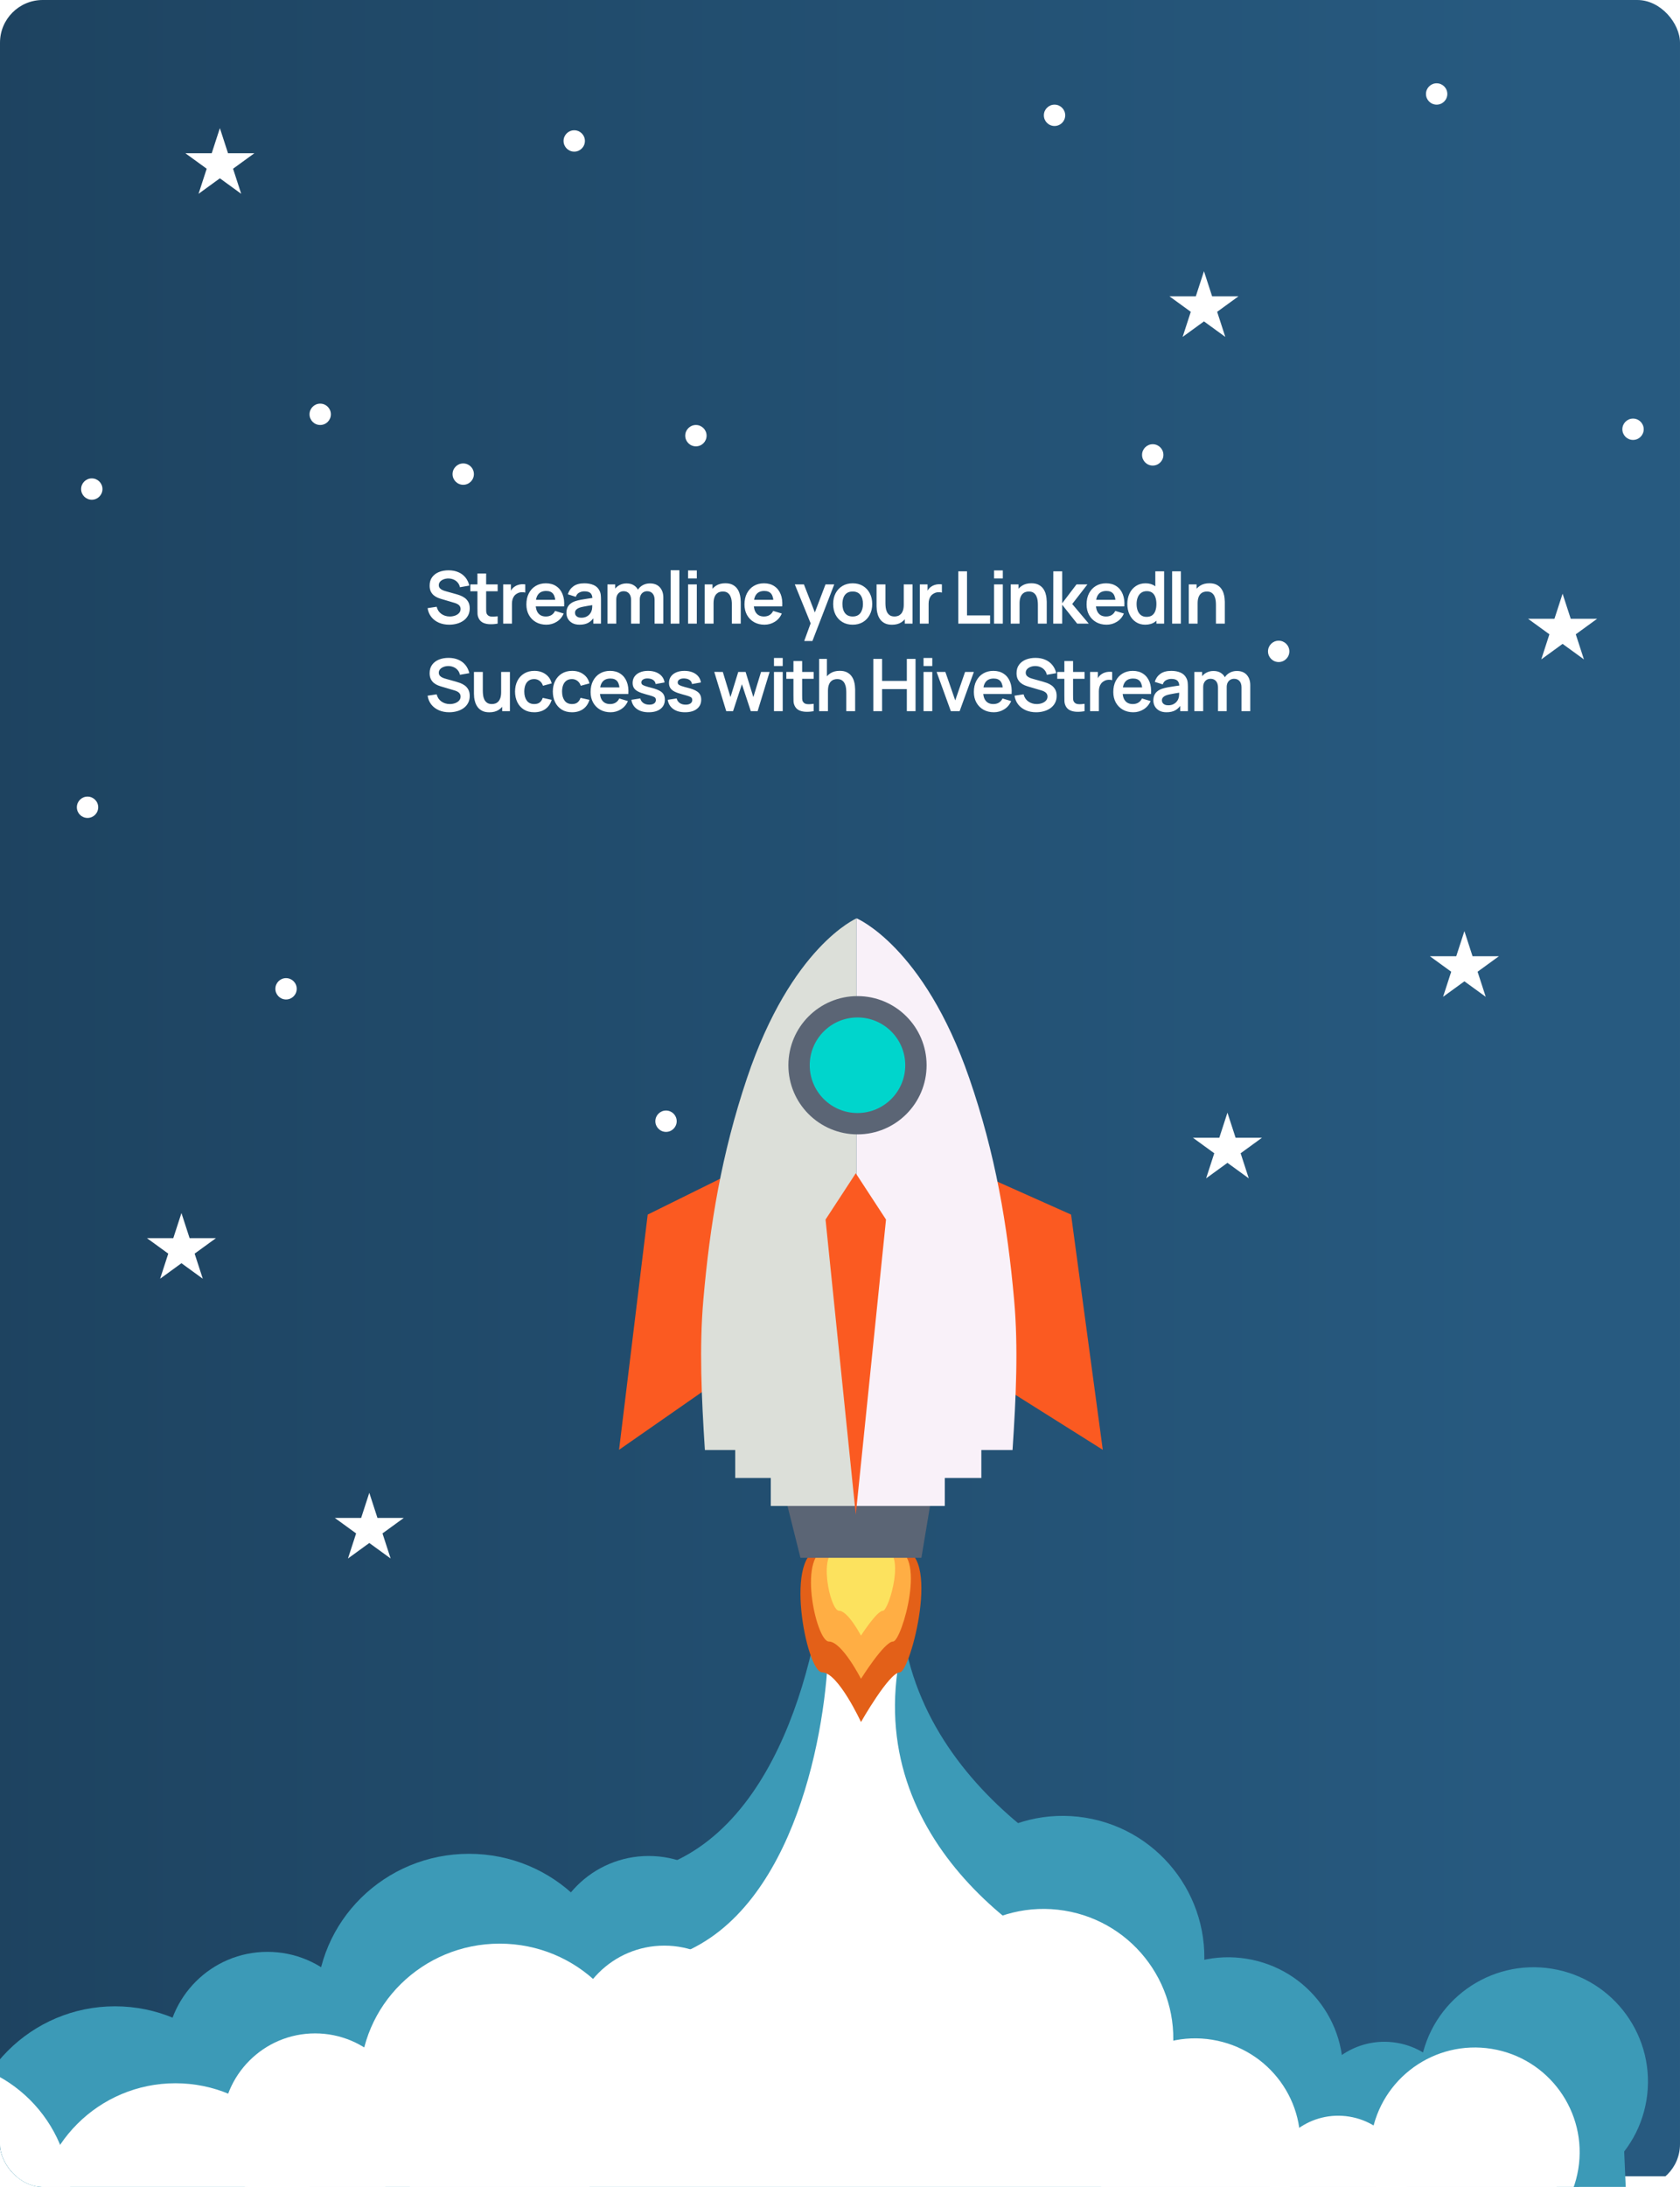 <svg width="787" height="1024" viewBox="0 0 787 1024" fill="none" xmlns="http://www.w3.org/2000/svg">
<g clip-path="url(#clip0_193_583)">
<rect width="787" height="1024" rx="20" fill="white"/>
<g filter="url(#filter0_d_193_583)">
<path d="M74 442L77.817 453.747L90.168 453.747L80.176 461.007L83.992 472.753L74 465.493L64.008 472.753L67.824 461.007L57.832 453.747L70.183 453.747L74 442Z" fill="white"/>
</g>
<g filter="url(#filter1_d_193_583)">
<path d="M763 642L766.817 653.747L779.168 653.747L769.176 661.007L772.992 672.753L763 665.493L753.008 672.753L756.824 661.007L746.832 653.747L759.183 653.747L763 642Z" fill="white"/>
</g>
<g filter="url(#filter2_d_193_583)">
<path d="M621 415L624.817 426.747L637.168 426.747L627.176 434.007L630.992 445.753L621 438.493L611.008 445.753L614.824 434.007L604.832 426.747L617.183 426.747L621 415Z" fill="white"/>
</g>
<g filter="url(#filter3_d_193_583)">
<path d="M714 239L717.817 250.747L730.168 250.747L720.176 258.007L723.992 269.753L714 262.493L704.008 269.753L707.824 258.007L697.832 250.747L710.183 250.747L714 239Z" fill="white"/>
</g>
<g filter="url(#filter4_d_193_583)">
<circle cx="-5" cy="384" r="5" fill="white"/>
</g>
<g filter="url(#filter5_d_193_583)">
<circle cx="171" cy="394" r="5" fill="white"/>
</g>
<g filter="url(#filter6_d_193_583)">
<circle cx="518" cy="234" r="5" fill="white"/>
</g>
<g filter="url(#filter7_d_193_583)">
<circle cx="114" cy="256" r="5" fill="white"/>
</g>
<g filter="url(#filter8_d_193_583)">
<circle cx="684" cy="584" r="5" fill="white"/>
</g>
<g filter="url(#filter9_d_193_583)">
<circle cx="339" cy="244" r="5" fill="white"/>
</g>
<g clip-path="url(#clip1_193_583)">
<rect width="1902" height="1353" transform="translate(-508 -5)" fill="white"/>
<rect x="-508" y="-5" width="1440" height="1024" fill="url(#paint0_linear_193_583)"/>
<path d="M-562.977 1121.54C-562.977 1177.04 -607.978 1222.03 -663.489 1222.03C-719 1222.03 -764 1177.04 -764 1121.54C-764 1066.05 -719 1021.06 -663.489 1021.06C-607.978 1021.06 -562.977 1066.05 -562.977 1121.54Z" fill="#3C9AB7"/>
<path d="M-359.914 1170C-359.914 1225.78 -405.371 1271 -461.445 1271C-517.52 1271 -562.977 1225.78 -562.977 1170C-562.977 1114.22 -517.52 1069 -461.445 1069C-405.371 1069 -359.914 1114.22 -359.914 1170Z" fill="#3C9AB7"/>
<path d="M0.295 998.101C0.295 1037.26 -31.457 1069 -70.624 1069C-109.792 1069 -141.544 1037.26 -141.544 998.101C-141.544 958.942 -109.792 927.198 -70.624 927.198C-31.457 927.198 0.295 958.942 0.295 998.101Z" fill="#3C9AB7"/>
<path d="M124.786 1010.34C124.786 1049.5 93.035 1081.25 53.867 1081.25C14.699 1081.25 -17.052 1049.5 -17.052 1010.34C-17.052 971.185 14.699 939.44 53.867 939.44C93.035 939.44 124.786 971.185 124.786 1010.34Z" fill="#3C9AB7"/>
<path d="M172.746 961.374C172.746 987.574 151.502 1008.81 125.296 1008.81C99.091 1008.81 77.847 987.574 77.847 961.374C77.847 935.175 99.091 913.936 125.296 913.936C151.502 913.936 172.746 935.175 172.746 961.374Z" fill="#3C9AB7"/>
<path d="M351.32 916.486C351.32 942.686 330.076 963.925 303.87 963.925C277.664 963.925 256.42 942.686 256.42 916.486C256.42 890.287 277.664 869.048 303.87 869.048C330.076 869.048 351.32 890.287 351.32 916.486Z" fill="#3C9AB7"/>
<path d="M628.431 978.152C623.722 1007.07 596.231 1026.66 567.029 1021.91C537.826 1017.15 517.97 989.858 522.679 960.94C527.388 932.022 554.879 912.433 584.081 917.186C613.284 921.939 633.14 949.235 628.431 978.152Z" fill="#3C9AB7"/>
<path d="M771.296 983.317C766.542 1012.51 739.014 1032.33 709.812 1027.57C680.609 1022.82 660.79 995.3 665.544 966.105C670.298 936.909 697.825 917.094 727.028 921.847C756.231 926.6 776.05 954.121 771.296 983.317Z" fill="#3C9AB7"/>
<path d="M683.274 996.898C680.15 1016.08 662.061 1029.11 642.87 1025.98C623.68 1022.86 610.656 1004.77 613.78 985.587C616.905 966.401 634.994 953.38 654.184 956.504C673.375 959.627 686.399 977.712 683.274 996.898Z" fill="#3C9AB7"/>
<path d="M291.115 938.42C291.115 977.297 259.135 1008.81 219.685 1008.81C180.236 1008.81 148.256 977.297 148.256 938.42C148.256 899.543 180.236 868.028 219.685 868.028C259.135 868.028 291.115 899.543 291.115 938.42Z" fill="#3C9AB7"/>
<path d="M563.317 927.243C557.431 963.391 523.35 987.923 487.194 982.038C451.038 976.154 426.5 942.08 432.386 905.933C438.272 869.786 472.354 845.253 508.51 851.138C544.665 857.023 569.203 891.096 563.317 927.243Z" fill="#3C9AB7"/>
<path d="M-118.074 1039.93C-118.074 1062.75 -136.348 1081.25 -158.891 1081.25C-181.433 1081.25 -199.708 1062.75 -199.708 1039.93C-199.708 1017.11 -181.433 998.611 -158.891 998.611C-136.348 998.611 -118.074 1017.11 -118.074 1039.93Z" fill="#3C9AB7"/>
<path d="M-520.12 1127.66C-520.12 1150.48 -538.851 1168.98 -561.957 1168.98C-585.063 1168.98 -603.794 1150.48 -603.794 1127.66C-603.794 1104.85 -585.063 1086.35 -561.957 1086.35C-538.851 1086.35 -520.12 1104.85 -520.12 1127.66Z" fill="#3C9AB7"/>
<path d="M-301.75 1127.66C-301.75 1150.48 -320.252 1168.98 -343.077 1168.98C-365.901 1168.98 -384.404 1150.48 -384.404 1127.66C-384.404 1104.85 -365.901 1086.35 -343.077 1086.35C-320.252 1086.35 -301.75 1104.85 -301.75 1127.66Z" fill="#3C9AB7"/>
<path d="M-243.586 1127.66C-243.586 1150.48 -261.86 1168.98 -284.402 1168.98C-306.945 1168.98 -325.219 1150.48 -325.219 1127.66C-325.219 1104.85 -306.945 1086.35 -284.402 1086.35C-261.86 1086.35 -243.586 1104.85 -243.586 1127.66Z" fill="#3C9AB7"/>
<path d="M-144.019 1089.68C-134.016 1114.57 -150.488 1144.62 -180.81 1156.8C-211.133 1168.99 -243.823 1158.69 -253.826 1133.8C-263.829 1108.92 -247.357 1078.87 -217.035 1066.69C-186.713 1054.5 -154.022 1064.8 -144.019 1089.68Z" fill="#3C9AB7"/>
<path d="M312.062 873.227C370.867 850.051 387.054 758.085 387.796 715H425.663C402.497 813.056 490.259 871.742 537.036 888.827L378.886 944.541C332.11 930.427 253.258 896.404 312.062 873.227Z" fill="#3C9AB7"/>
<path d="M-336.954 1136.34L-707.877 1099.1V1163.37H767.651L759.488 976.167H729.385C719.691 976.167 703.365 976.167 677.344 981.778C651.323 987.389 642.65 988.919 593.159 976.167C543.669 963.415 559.485 964.945 539.077 951.683C518.668 938.42 474.79 913.426 461.525 908.835C448.26 904.244 406.422 903.224 379.381 901.183C352.34 899.143 257.441 950.662 238.563 951.683C219.685 952.703 186.522 967.495 154.889 975.147C123.256 982.798 74.275 999.121 44.683 1000.14C21.009 1000.96 -51.236 1014.42 -84.4 1021.06C-103.958 1031.26 -144.197 1052.17 -148.686 1054.21C-154.299 1056.76 -230.83 1119.5 -237.463 1119.5C-242.769 1119.5 -306.001 1130.72 -336.954 1136.34Z" fill="#3C9AB7"/>
<path d="M-482.86 1142.18C-482.86 1192.98 -524.081 1234.17 -574.93 1234.17C-625.779 1234.17 -667 1192.98 -667 1142.18C-667 1091.37 -625.779 1050.18 -574.93 1050.18C-524.081 1050.18 -482.86 1091.37 -482.86 1142.18Z" fill="white"/>
<path d="M-296.85 1186.54C-296.85 1237.6 -338.49 1279 -389.855 1279C-441.22 1279 -482.86 1237.6 -482.86 1186.54C-482.86 1135.47 -441.22 1094.08 -389.855 1094.08C-338.49 1094.08 -296.85 1135.47 -296.85 1186.54Z" fill="white"/>
<path d="M33.106 1029.17C33.106 1065.02 4.021 1094.08 -31.857 1094.08C-67.735 1094.08 -96.82 1065.02 -96.82 1029.17C-96.82 993.321 -67.735 964.261 -31.857 964.261C4.021 964.261 33.106 993.321 33.106 1029.17Z" fill="white"/>
<path d="M147.142 1040.38C147.142 1076.23 118.057 1105.29 82.179 1105.29C46.301 1105.29 17.216 1076.23 17.216 1040.38C17.216 1004.53 46.301 975.468 82.179 975.468C118.057 975.468 147.142 1004.53 147.142 1040.38Z" fill="white"/>
<path d="M191.074 995.548C191.074 1019.53 171.614 1038.98 147.609 1038.98C123.605 1038.98 104.145 1019.53 104.145 995.548C104.145 971.563 123.605 952.119 147.609 952.119C171.614 952.119 191.074 971.563 191.074 995.548Z" fill="white"/>
<path d="M354.65 954.454C354.65 978.439 335.19 997.883 311.186 997.883C287.181 997.883 267.721 978.439 267.721 954.454C267.721 930.469 287.181 911.026 311.186 911.026C335.19 911.026 354.65 930.469 354.65 954.454Z" fill="white"/>
<path d="M608.488 1010.91C604.175 1037.38 578.993 1055.31 552.243 1050.96C525.493 1046.61 507.305 1021.62 511.618 995.15C515.931 968.677 541.113 950.743 567.863 955.095C594.613 959.446 612.802 984.434 608.488 1010.91Z" fill="white"/>
<path d="M739.355 1015.64C735 1042.36 709.784 1060.5 683.034 1056.15C656.284 1051.8 638.13 1026.61 642.484 999.878C646.839 973.15 672.055 955.011 698.805 959.362C725.555 963.713 743.71 988.908 739.355 1015.64Z" fill="white"/>
<path d="M658.726 1028.07C655.864 1045.63 639.294 1057.55 621.715 1054.69C604.137 1051.83 592.206 1035.28 595.068 1017.71C597.93 1000.15 614.5 988.229 632.079 991.089C649.657 993.948 661.588 1010.5 658.726 1028.07Z" fill="white"/>
<path d="M299.502 974.534C299.502 1010.12 270.207 1038.98 234.071 1038.98C197.935 1038.98 168.641 1010.12 168.641 974.534C168.641 938.943 197.935 910.092 234.071 910.092C270.207 910.092 299.502 938.943 299.502 974.534Z" fill="white"/>
<path d="M548.843 964.302C543.451 997.393 512.232 1019.85 479.113 1014.46C445.994 1009.08 423.517 977.884 428.908 944.793C434.3 911.701 465.519 889.242 498.639 894.63C531.758 900.017 554.235 931.21 548.843 964.302Z" fill="white"/>
<path d="M-75.322 1067.46C-75.322 1088.35 -92.061 1105.29 -112.71 1105.29C-133.36 1105.29 -150.099 1088.35 -150.099 1067.46C-150.099 1046.57 -133.36 1029.64 -112.71 1029.64C-92.061 1029.64 -75.322 1046.57 -75.322 1067.46Z" fill="white"/>
<path d="M-443.602 1147.78C-443.602 1168.67 -460.76 1185.61 -481.925 1185.61C-503.091 1185.61 -520.249 1168.67 -520.249 1147.78C-520.249 1126.89 -503.091 1109.96 -481.925 1109.96C-460.76 1109.96 -443.602 1126.89 -443.602 1147.78Z" fill="white"/>
<path d="M-243.571 1147.78C-243.571 1168.67 -260.52 1185.61 -281.428 1185.61C-302.335 1185.61 -319.284 1168.67 -319.284 1147.78C-319.284 1126.89 -302.335 1109.96 -281.428 1109.96C-260.52 1109.96 -243.571 1126.89 -243.571 1147.78Z" fill="white"/>
<path d="M-190.292 1147.78C-190.292 1168.67 -207.032 1185.61 -227.681 1185.61C-248.33 1185.61 -265.07 1168.67 -265.07 1147.78C-265.07 1126.89 -248.33 1109.96 -227.681 1109.96C-207.032 1109.96 -190.292 1126.89 -190.292 1147.78Z" fill="white"/>
<path d="M-99.088 1113.01C-89.925 1135.79 -105.013 1163.3 -132.789 1174.46C-160.565 1185.61 -190.51 1176.18 -199.673 1153.4C-208.836 1130.62 -193.747 1103.11 -165.972 1091.96C-138.196 1080.8 -108.251 1090.23 -99.088 1113.01Z" fill="white"/>
<path d="M318.69 914.852C372.556 893.634 387.383 809.443 388.063 770H422.75C401.53 859.768 481.921 913.492 524.769 929.133L379.902 980.138C337.054 967.217 264.824 936.07 318.69 914.852Z" fill="white"/>
<path d="M-275.819 1155.72L-615.59 1121.63V1180.47H736.016L728.538 1009.09H700.964C692.084 1009.09 677.129 1009.09 653.293 1014.23C629.458 1019.36 621.513 1020.76 576.179 1009.09C530.845 997.416 545.333 998.816 526.639 986.675C507.944 974.534 467.751 951.652 455.6 947.45C443.448 943.247 405.125 942.313 380.355 940.445C355.585 938.577 268.656 985.741 251.363 986.675C234.071 987.609 203.693 1001.15 174.716 1008.16C145.74 1015.16 100.873 1030.1 73.766 1031.04C52.081 1031.78 -14.097 1044.11 -44.476 1050.18C-62.391 1059.52 -99.25 1078.67 -103.363 1080.54C-108.504 1082.87 -178.608 1140.31 -184.684 1140.31C-189.545 1140.31 -247.466 1150.58 -275.819 1155.72Z" fill="white"/>
<path d="M501.747 568.718L453.882 547.348V639.405L516.602 678.858L501.747 568.718Z" fill="#FB5A21"/>
<path d="M303.417 568.718L346.651 547.348V639.405L290 678.858L303.417 568.718Z" fill="#FB5A21"/>
<path d="M401.278 678.954V659.3V639.646V430C401.278 430 370.709 443.017 349.922 504.849C337.964 540.42 332.539 573.632 329.493 608.526C327.536 630.95 328.626 654.386 330.205 678.954H344.42V692.057H361.081V705.16H401.278V692.057V678.954Z" fill="#DCDFD9"/>
<path d="M401.278 678.954V659.3V639.646L401.278 430C401.278 430 432.696 443.017 454.06 504.849C466.351 540.42 471.926 573.632 475.057 608.526C477.068 630.95 475.948 654.386 474.325 678.954H459.715V692.057H442.591V705.16H401.278V692.057V678.954Z" fill="#F9F1F9"/>
<path d="M385.143 725.392C395.891 725.392 403.332 725.392 421.521 725.392C441.539 725.392 426.481 783.066 421.521 783.066C416.56 783.066 403.332 806.321 403.332 806.321C403.332 806.321 392.584 783.066 385.143 783.066C377.702 783.066 366.571 725.392 385.143 725.392Z" fill="#E36018"/>
<path d="M388.301 725.392C397.18 725.392 403.326 725.392 418.352 725.392C434.889 725.392 422.45 768.647 418.352 768.647C414.254 768.647 403.326 786.089 403.326 786.089C403.326 786.089 394.448 768.647 388.301 768.647C382.154 768.647 372.959 725.392 388.301 725.392Z" fill="#FFAE44"/>
<path d="M393.038 725.392C399.113 725.392 403.318 725.392 413.599 725.392C424.914 725.392 416.403 754.229 413.599 754.229C410.795 754.229 403.318 765.857 403.318 765.857C403.318 765.857 397.243 754.229 393.038 754.229C388.832 754.229 382.541 725.392 393.038 725.392Z" fill="#FCE25E"/>
<path d="M368.906 705.16H435.672L431.626 729.438H374.975L368.906 705.16Z" fill="#5B6575"/>
<circle cx="401.694" cy="498.79" r="27.372" fill="#00D5CC" stroke="#5B6575" stroke-width="10"/>
<path d="M386.728 571.043L400.89 549.371L415.053 571.043L400.89 709.206L386.728 571.043Z" fill="#FB5A21"/>
<g filter="url(#filter10_d_193_583)">
<path d="M685 435L688.817 446.747L701.168 446.747L691.176 454.007L694.992 465.753L685 458.493L675.008 465.753L678.824 454.007L668.832 446.747L681.183 446.747L685 435Z" fill="white"/>
</g>
<g filter="url(#filter11_d_193_583)">
<path d="M102 59L105.817 70.747L118.168 70.747L108.176 78.007L111.992 89.753L102 82.493L92.008 89.753L95.824 78.007L85.832 70.747L98.183 70.747L102 59Z" fill="white"/>
</g>
<g filter="url(#filter12_d_193_583)">
<path d="M731 277L734.817 288.747L747.168 288.747L737.176 296.007L740.992 307.753L731 300.493L721.008 307.753L724.824 296.007L714.832 288.747L727.183 288.747L731 277Z" fill="white"/>
</g>
<g filter="url(#filter13_d_193_583)">
<circle cx="150" cy="194" r="5" fill="white"/>
</g>
<g filter="url(#filter14_d_193_583)">
<circle cx="326" cy="204" r="5" fill="white"/>
</g>
<g filter="url(#filter15_d_193_583)">
<circle cx="673" cy="44" r="5" fill="white"/>
</g>
<g filter="url(#filter16_d_193_583)">
<circle cx="269" cy="66" r="5" fill="white"/>
</g>
<g filter="url(#filter17_d_193_583)">
<circle cx="494" cy="54" r="5" fill="white"/>
</g>
<g filter="url(#filter18_d_193_583)">
<circle cx="41" cy="378" r="5" fill="white"/>
</g>
</g>
<g filter="url(#filter19_d_193_583)">
<path d="M574 520L577.817 531.747L590.168 531.747L580.176 539.007L583.992 550.753L574 543.493L564.008 550.753L567.824 539.007L557.832 531.747L570.183 531.747L574 520Z" fill="white"/>
</g>
<g filter="url(#filter20_d_193_583)">
<path d="M563 126L566.817 137.747L579.168 137.747L569.176 145.007L572.992 156.753L563 149.493L553.008 156.753L556.824 145.007L546.832 137.747L559.183 137.747L563 126Z" fill="white"/>
</g>
<g filter="url(#filter21_d_193_583)">
<path d="M172 698L175.817 709.747L188.168 709.747L178.176 717.007L181.992 728.753L172 721.493L162.008 728.753L165.824 717.007L155.832 709.747L168.183 709.747L172 698Z" fill="white"/>
</g>
<g filter="url(#filter22_d_193_583)">
<path d="M84 567L87.817 578.747L100.168 578.747L90.176 586.007L93.992 597.753L84 590.493L74.008 597.753L77.824 586.007L67.832 578.747L80.183 578.747L84 567Z" fill="white"/>
</g>
<g filter="url(#filter23_d_193_583)">
<circle cx="217" cy="222" r="5" fill="white"/>
</g>
<g filter="url(#filter24_d_193_583)">
<circle cx="599" cy="305" r="5" fill="white"/>
</g>
<g filter="url(#filter25_d_193_583)">
<circle cx="540" cy="213" r="5" fill="white"/>
</g>
<g filter="url(#filter26_d_193_583)">
<circle cx="43" cy="229" r="5" fill="white"/>
</g>
<g filter="url(#filter27_d_193_583)">
<circle cx="765" cy="201" r="5" fill="white"/>
</g>
<g filter="url(#filter28_d_193_583)">
<circle cx="312" cy="525" r="5" fill="white"/>
</g>
<g filter="url(#filter29_d_193_583)">
<circle cx="134" cy="463" r="5" fill="white"/>
</g>
<path d="M210.441 292.51C208.65 292.51 207.035 292.198 205.596 291.575C204.168 290.952 202.989 290.062 202.06 288.906C201.142 287.739 200.558 286.356 200.309 284.758L204.559 284.112C204.922 285.563 205.664 286.685 206.786 287.478C207.919 288.271 209.223 288.668 210.696 288.668C211.569 288.668 212.39 288.532 213.161 288.26C213.932 287.988 214.555 287.591 215.031 287.07C215.518 286.549 215.762 285.908 215.762 285.149C215.762 284.809 215.705 284.497 215.592 284.214C215.479 283.919 215.309 283.659 215.082 283.432C214.867 283.205 214.583 283.001 214.232 282.82C213.892 282.627 213.495 282.463 213.042 282.327L206.718 280.457C206.174 280.298 205.585 280.089 204.95 279.828C204.327 279.556 203.732 279.188 203.165 278.723C202.61 278.247 202.151 277.646 201.788 276.921C201.437 276.184 201.261 275.278 201.261 274.201C201.261 272.626 201.658 271.305 202.451 270.24C203.256 269.163 204.332 268.359 205.681 267.826C207.041 267.293 208.548 267.033 210.203 267.044C211.88 267.055 213.376 267.344 214.691 267.911C216.006 268.466 217.105 269.277 217.989 270.342C218.873 271.407 219.496 272.694 219.859 274.201L215.456 274.966C215.275 274.105 214.923 273.374 214.402 272.773C213.892 272.161 213.263 271.696 212.515 271.379C211.778 271.062 210.991 270.892 210.152 270.869C209.336 270.858 208.577 270.982 207.874 271.243C207.183 271.492 206.622 271.855 206.191 272.331C205.772 272.807 205.562 273.362 205.562 273.997C205.562 274.598 205.743 275.091 206.106 275.476C206.469 275.85 206.916 276.15 207.449 276.377C207.993 276.592 208.543 276.774 209.098 276.921L213.484 278.145C214.085 278.304 214.759 278.519 215.507 278.791C216.255 279.063 216.975 279.443 217.666 279.93C218.357 280.417 218.924 281.058 219.366 281.851C219.819 282.644 220.046 283.653 220.046 284.877C220.046 286.146 219.78 287.263 219.247 288.226C218.726 289.178 218.017 289.971 217.122 290.606C216.227 291.241 215.201 291.717 214.045 292.034C212.9 292.351 211.699 292.51 210.441 292.51ZM233.127 292C231.914 292.227 230.724 292.323 229.557 292.289C228.401 292.266 227.364 292.057 226.446 291.66C225.528 291.252 224.831 290.612 224.355 289.739C223.935 288.946 223.714 288.135 223.692 287.308C223.669 286.481 223.658 285.546 223.658 284.503V268.54H227.738V284.265C227.738 285.002 227.743 285.648 227.755 286.203C227.777 286.758 227.896 287.212 228.112 287.563C228.52 288.243 229.171 288.623 230.067 288.702C230.962 288.781 231.982 288.736 233.127 288.566V292ZM220.326 276.853V273.64H233.127V276.853H220.326ZM235.715 292V273.64H239.336V278.111L238.894 277.533C239.12 276.921 239.421 276.366 239.795 275.867C240.18 275.357 240.639 274.938 241.172 274.609C241.625 274.303 242.124 274.065 242.668 273.895C243.223 273.714 243.79 273.606 244.368 273.572C244.946 273.527 245.507 273.549 246.051 273.64V277.465C245.507 277.306 244.878 277.255 244.164 277.312C243.461 277.369 242.826 277.567 242.26 277.907C241.693 278.213 241.228 278.604 240.866 279.08C240.514 279.556 240.254 280.1 240.084 280.712C239.914 281.313 239.829 281.964 239.829 282.667V292H235.715ZM255.95 292.51C254.091 292.51 252.459 292.108 251.054 291.303C249.648 290.498 248.549 289.382 247.756 287.954C246.974 286.526 246.583 284.883 246.583 283.024C246.583 281.018 246.968 279.278 247.739 277.805C248.509 276.32 249.58 275.17 250.952 274.354C252.323 273.538 253.91 273.13 255.712 273.13C257.616 273.13 259.231 273.578 260.557 274.473C261.894 275.357 262.886 276.609 263.532 278.23C264.178 279.851 264.421 281.76 264.263 283.959H260.2V282.463C260.188 280.468 259.837 279.012 259.146 278.094C258.454 277.176 257.366 276.717 255.882 276.717C254.204 276.717 252.958 277.238 252.142 278.281C251.326 279.312 250.918 280.825 250.918 282.82C250.918 284.679 251.326 286.118 252.142 287.138C252.958 288.158 254.148 288.668 255.712 288.668C256.72 288.668 257.587 288.447 258.313 288.005C259.049 287.552 259.616 286.9 260.013 286.05L264.059 287.274C263.356 288.929 262.268 290.215 260.795 291.133C259.333 292.051 257.718 292.51 255.95 292.51ZM249.626 283.959V280.865H262.257V283.959H249.626ZM271.498 292.51C270.172 292.51 269.05 292.261 268.132 291.762C267.214 291.252 266.517 290.578 266.041 289.739C265.576 288.9 265.344 287.977 265.344 286.968C265.344 286.084 265.491 285.291 265.786 284.588C266.08 283.874 266.534 283.262 267.146 282.752C267.758 282.231 268.551 281.806 269.526 281.477C270.262 281.239 271.124 281.024 272.11 280.831C273.107 280.638 274.184 280.463 275.34 280.304C276.507 280.134 277.725 279.953 278.995 279.76L277.533 280.593C277.544 279.324 277.261 278.389 276.683 277.788C276.105 277.187 275.13 276.887 273.759 276.887C272.931 276.887 272.132 277.08 271.362 277.465C270.591 277.85 270.053 278.513 269.747 279.454L266.007 278.281C266.46 276.728 267.321 275.482 268.591 274.541C269.871 273.6 271.594 273.13 273.759 273.13C275.391 273.13 276.824 273.396 278.06 273.929C279.306 274.462 280.23 275.334 280.831 276.547C281.159 277.193 281.358 277.856 281.426 278.536C281.494 279.205 281.528 279.936 281.528 280.729V292H277.941V288.022L278.536 288.668C277.708 289.994 276.739 290.969 275.629 291.592C274.529 292.204 273.152 292.51 271.498 292.51ZM272.314 289.246C273.243 289.246 274.036 289.082 274.694 288.753C275.351 288.424 275.872 288.022 276.258 287.546C276.654 287.07 276.921 286.622 277.057 286.203C277.272 285.682 277.391 285.087 277.414 284.418C277.448 283.738 277.465 283.188 277.465 282.769L278.723 283.143C277.487 283.336 276.428 283.506 275.544 283.653C274.66 283.8 273.9 283.942 273.266 284.078C272.631 284.203 272.07 284.344 271.583 284.503C271.107 284.673 270.704 284.871 270.376 285.098C270.047 285.325 269.792 285.585 269.611 285.88C269.441 286.175 269.356 286.52 269.356 286.917C269.356 287.37 269.469 287.773 269.696 288.124C269.922 288.464 270.251 288.736 270.682 288.94C271.124 289.144 271.668 289.246 272.314 289.246ZM306.643 292V280.848C306.643 279.59 306.331 278.61 305.708 277.907C305.084 277.193 304.24 276.836 303.175 276.836C302.517 276.836 301.928 276.989 301.407 277.295C300.885 277.59 300.472 278.032 300.166 278.621C299.86 279.199 299.707 279.89 299.707 280.695L297.888 279.624C297.876 278.355 298.16 277.238 298.738 276.275C299.327 275.3 300.12 274.541 301.118 273.997C302.115 273.453 303.226 273.181 304.45 273.181C306.478 273.181 308.031 273.793 309.108 275.017C310.196 276.23 310.74 277.828 310.74 279.811V292H306.643ZM284.56 292V273.64H288.181V279.335H288.691V292H284.56ZM295.627 292V280.899C295.627 279.618 295.315 278.621 294.692 277.907C294.068 277.193 293.218 276.836 292.142 276.836C291.099 276.836 290.26 277.193 289.626 277.907C289.002 278.621 288.691 279.55 288.691 280.695L286.855 279.471C286.855 278.281 287.149 277.21 287.739 276.258C288.328 275.306 289.121 274.558 290.119 274.014C291.127 273.459 292.255 273.181 293.502 273.181C294.873 273.181 296.018 273.476 296.936 274.065C297.865 274.643 298.556 275.436 299.01 276.445C299.474 277.442 299.707 278.57 299.707 279.828V292H295.627ZM314.154 292V267.01H318.251V292H314.154ZM322.323 270.852V267.095H326.42V270.852H322.323ZM322.323 292V273.64H326.42V292H322.323ZM342.851 292V283.16C342.851 282.582 342.812 281.942 342.732 281.239C342.653 280.536 342.466 279.862 342.171 279.216C341.888 278.559 341.457 278.02 340.879 277.601C340.313 277.182 339.542 276.972 338.567 276.972C338.046 276.972 337.53 277.057 337.02 277.227C336.51 277.397 336.046 277.692 335.626 278.111C335.218 278.519 334.89 279.086 334.64 279.811C334.391 280.525 334.266 281.443 334.266 282.565L331.835 281.528C331.835 279.964 332.136 278.547 332.736 277.278C333.348 276.009 334.244 275 335.422 274.252C336.601 273.493 338.052 273.113 339.774 273.113C341.134 273.113 342.256 273.34 343.14 273.793C344.024 274.246 344.727 274.824 345.248 275.527C345.77 276.23 346.155 276.978 346.404 277.771C346.654 278.564 346.812 279.318 346.88 280.032C346.96 280.735 346.999 281.307 346.999 281.749V292H342.851ZM330.118 292V273.64H333.773V279.335H334.266V292H330.118ZM358.124 292.51C356.265 292.51 354.633 292.108 353.228 291.303C351.822 290.498 350.723 289.382 349.93 287.954C349.148 286.526 348.757 284.883 348.757 283.024C348.757 281.018 349.142 279.278 349.913 277.805C350.683 276.32 351.754 275.17 353.126 274.354C354.497 273.538 356.084 273.13 357.886 273.13C359.79 273.13 361.405 273.578 362.731 274.473C364.068 275.357 365.06 276.609 365.706 278.23C366.352 279.851 366.595 281.76 366.437 283.959H362.374V282.463C362.362 280.468 362.011 279.012 361.32 278.094C360.628 277.176 359.54 276.717 358.056 276.717C356.378 276.717 355.132 277.238 354.316 278.281C353.5 279.312 353.092 280.825 353.092 282.82C353.092 284.679 353.5 286.118 354.316 287.138C355.132 288.158 356.322 288.668 357.886 288.668C358.894 288.668 359.761 288.447 360.487 288.005C361.223 287.552 361.79 286.9 362.187 286.05L366.233 287.274C365.53 288.929 364.442 290.215 362.969 291.133C361.507 292.051 359.892 292.51 358.124 292.51ZM351.8 283.959V280.865H364.431V283.959H351.8ZM376.73 300.16L380.266 290.453L380.334 293.309L372.327 273.64H376.594L382.272 288.192H381.184L386.709 273.64H390.806L380.572 300.16H376.73ZM399.427 292.51C397.591 292.51 395.987 292.096 394.616 291.269C393.244 290.442 392.179 289.303 391.42 287.852C390.672 286.39 390.298 284.713 390.298 282.82C390.298 280.893 390.683 279.205 391.454 277.754C392.224 276.303 393.295 275.17 394.667 274.354C396.038 273.538 397.625 273.13 399.427 273.13C401.274 273.13 402.883 273.544 404.255 274.371C405.626 275.198 406.691 276.343 407.451 277.805C408.21 279.256 408.59 280.927 408.59 282.82C408.59 284.724 408.204 286.407 407.434 287.869C406.674 289.32 405.609 290.459 404.238 291.286C402.866 292.102 401.263 292.51 399.427 292.51ZM399.427 288.668C401.059 288.668 402.271 288.124 403.065 287.036C403.858 285.948 404.255 284.543 404.255 282.82C404.255 281.041 403.852 279.624 403.048 278.57C402.243 277.505 401.036 276.972 399.427 276.972C398.327 276.972 397.421 277.221 396.707 277.72C396.004 278.207 395.483 278.893 395.143 279.777C394.803 280.65 394.633 281.664 394.633 282.82C394.633 284.599 395.035 286.022 395.84 287.087C396.656 288.141 397.851 288.668 399.427 288.668ZM417.86 292.527C416.5 292.527 415.378 292.3 414.494 291.847C413.61 291.394 412.908 290.816 412.386 290.113C411.865 289.41 411.48 288.662 411.23 287.869C410.981 287.076 410.817 286.328 410.737 285.625C410.669 284.911 410.635 284.333 410.635 283.891V273.64H414.783V282.48C414.783 283.047 414.823 283.687 414.902 284.401C414.982 285.104 415.163 285.784 415.446 286.441C415.741 287.087 416.172 287.62 416.738 288.039C417.316 288.458 418.093 288.668 419.067 288.668C419.589 288.668 420.104 288.583 420.614 288.413C421.124 288.243 421.583 287.954 421.991 287.546C422.411 287.127 422.745 286.554 422.994 285.829C423.244 285.104 423.368 284.186 423.368 283.075L425.799 284.112C425.799 285.676 425.493 287.093 424.881 288.362C424.281 289.631 423.391 290.646 422.212 291.405C421.034 292.153 419.583 292.527 417.86 292.527ZM423.861 292V286.305H423.368V273.64H427.482V292H423.861ZM430.899 292V273.64H434.52V278.111L434.078 277.533C434.304 276.921 434.605 276.366 434.979 275.867C435.364 275.357 435.823 274.938 436.356 274.609C436.809 274.303 437.308 274.065 437.852 273.895C438.407 273.714 438.974 273.606 439.552 273.572C440.13 273.527 440.691 273.549 441.235 273.64V277.465C440.691 277.306 440.062 277.255 439.348 277.312C438.645 277.369 438.01 277.567 437.444 277.907C436.877 278.213 436.412 278.604 436.05 279.08C435.698 279.556 435.438 280.1 435.268 280.712C435.098 281.313 435.013 281.964 435.013 282.667V292H430.899ZM448.905 292V267.52H453.002V288.158H463.814V292H448.905ZM465.674 270.852V267.095H469.771V270.852H465.674ZM465.674 292V273.64H469.771V292H465.674ZM486.203 292V283.16C486.203 282.582 486.163 281.942 486.084 281.239C486.004 280.536 485.817 279.862 485.523 279.216C485.239 278.559 484.809 278.02 484.231 277.601C483.664 277.182 482.893 276.972 481.919 276.972C481.397 276.972 480.882 277.057 480.372 277.227C479.862 277.397 479.397 277.692 478.978 278.111C478.57 278.519 478.241 279.086 477.992 279.811C477.742 280.525 477.618 281.443 477.618 282.565L475.187 281.528C475.187 279.964 475.487 278.547 476.088 277.278C476.7 276.009 477.595 275 478.774 274.252C479.952 273.493 481.403 273.113 483.126 273.113C484.486 273.113 485.608 273.34 486.492 273.793C487.376 274.246 488.078 274.824 488.6 275.527C489.121 276.23 489.506 276.978 489.756 277.771C490.005 278.564 490.164 279.318 490.232 280.032C490.311 280.735 490.351 281.307 490.351 281.749V292H486.203ZM473.47 292V273.64H477.125V279.335H477.618V292H473.47ZM493.393 292L493.427 267.52H497.575V282.48L504.29 273.64H509.407L502.284 282.82L510.019 292H504.596L497.575 283.16V292H493.393ZM518.377 292.51C516.518 292.51 514.886 292.108 513.481 291.303C512.075 290.498 510.976 289.382 510.183 287.954C509.401 286.526 509.01 284.883 509.01 283.024C509.01 281.018 509.395 279.278 510.166 277.805C510.936 276.32 512.007 275.17 513.379 274.354C514.75 273.538 516.337 273.13 518.139 273.13C520.043 273.13 521.658 273.578 522.984 274.473C524.321 275.357 525.313 276.609 525.959 278.23C526.605 279.851 526.848 281.76 526.69 283.959H522.627V282.463C522.615 280.468 522.264 279.012 521.573 278.094C520.881 277.176 519.793 276.717 518.309 276.717C516.631 276.717 515.385 277.238 514.569 278.281C513.753 279.312 513.345 280.825 513.345 282.82C513.345 284.679 513.753 286.118 514.569 287.138C515.385 288.158 516.575 288.668 518.139 288.668C519.147 288.668 520.014 288.447 520.74 288.005C521.476 287.552 522.043 286.9 522.44 286.05L526.486 287.274C525.783 288.929 524.695 290.215 523.222 291.133C521.76 292.051 520.145 292.51 518.377 292.51ZM512.053 283.959V280.865H524.684V283.959H512.053ZM536.484 292.51C534.795 292.51 533.322 292.085 532.064 291.235C530.806 290.385 529.831 289.229 529.14 287.767C528.448 286.305 528.103 284.656 528.103 282.82C528.103 280.961 528.448 279.307 529.14 277.856C529.842 276.394 530.834 275.244 532.115 274.405C533.395 273.555 534.903 273.13 536.637 273.13C538.382 273.13 539.844 273.555 541.023 274.405C542.213 275.244 543.114 276.394 543.726 277.856C544.338 279.318 544.644 280.973 544.644 282.82C544.644 284.645 544.338 286.294 543.726 287.767C543.114 289.229 542.201 290.385 540.989 291.235C539.776 292.085 538.274 292.51 536.484 292.51ZM537.113 288.838C538.212 288.838 539.096 288.589 539.765 288.09C540.445 287.58 540.938 286.872 541.244 285.965C541.561 285.058 541.72 284.01 541.72 282.82C541.72 281.619 541.561 280.57 541.244 279.675C540.938 278.768 540.456 278.066 539.799 277.567C539.141 277.057 538.291 276.802 537.249 276.802C536.149 276.802 535.243 277.074 534.529 277.618C533.815 278.151 533.288 278.876 532.948 279.794C532.608 280.701 532.438 281.709 532.438 282.82C532.438 283.942 532.602 284.962 532.931 285.88C533.271 286.787 533.786 287.506 534.478 288.039C535.169 288.572 536.047 288.838 537.113 288.838ZM541.72 292V279.114H541.21V267.52H545.341V292H541.72ZM549.087 292V267.52H553.184V292H549.087ZM569.615 292V283.16C569.615 282.582 569.576 281.942 569.496 281.239C569.417 280.536 569.23 279.862 568.935 279.216C568.652 278.559 568.221 278.02 567.643 277.601C567.077 277.182 566.306 276.972 565.331 276.972C564.81 276.972 564.294 277.057 563.784 277.227C563.274 277.397 562.81 277.692 562.39 278.111C561.982 278.519 561.654 279.086 561.404 279.811C561.155 280.525 561.03 281.443 561.03 282.565L558.599 281.528C558.599 279.964 558.9 278.547 559.5 277.278C560.112 276.009 561.008 275 562.186 274.252C563.365 273.493 564.816 273.113 566.538 273.113C567.898 273.113 569.02 273.34 569.904 273.793C570.788 274.246 571.491 274.824 572.012 275.527C572.534 276.23 572.919 276.978 573.168 277.771C573.418 278.564 573.576 279.318 573.644 280.032C573.724 280.735 573.763 281.307 573.763 281.749V292H569.615ZM556.882 292V273.64H560.537V279.335H561.03V292H556.882ZM210.441 333.51C208.65 333.51 207.035 333.198 205.596 332.575C204.168 331.952 202.989 331.062 202.06 329.906C201.142 328.739 200.558 327.356 200.309 325.758L204.559 325.112C204.922 326.563 205.664 327.685 206.786 328.478C207.919 329.271 209.223 329.668 210.696 329.668C211.569 329.668 212.39 329.532 213.161 329.26C213.932 328.988 214.555 328.591 215.031 328.07C215.518 327.549 215.762 326.908 215.762 326.149C215.762 325.809 215.705 325.497 215.592 325.214C215.479 324.919 215.309 324.659 215.082 324.432C214.867 324.205 214.583 324.001 214.232 323.82C213.892 323.627 213.495 323.463 213.042 323.327L206.718 321.457C206.174 321.298 205.585 321.089 204.95 320.828C204.327 320.556 203.732 320.188 203.165 319.723C202.61 319.247 202.151 318.646 201.788 317.921C201.437 317.184 201.261 316.278 201.261 315.201C201.261 313.626 201.658 312.305 202.451 311.24C203.256 310.163 204.332 309.359 205.681 308.826C207.041 308.293 208.548 308.033 210.203 308.044C211.88 308.055 213.376 308.344 214.691 308.911C216.006 309.466 217.105 310.277 217.989 311.342C218.873 312.407 219.496 313.694 219.859 315.201L215.456 315.966C215.275 315.105 214.923 314.374 214.402 313.773C213.892 313.161 213.263 312.696 212.515 312.379C211.778 312.062 210.991 311.892 210.152 311.869C209.336 311.858 208.577 311.982 207.874 312.243C207.183 312.492 206.622 312.855 206.191 313.331C205.772 313.807 205.562 314.362 205.562 314.997C205.562 315.598 205.743 316.091 206.106 316.476C206.469 316.85 206.916 317.15 207.449 317.377C207.993 317.592 208.543 317.774 209.098 317.921L213.484 319.145C214.085 319.304 214.759 319.519 215.507 319.791C216.255 320.063 216.975 320.443 217.666 320.93C218.357 321.417 218.924 322.058 219.366 322.851C219.819 323.644 220.046 324.653 220.046 325.877C220.046 327.146 219.78 328.263 219.247 329.226C218.726 330.178 218.017 330.971 217.122 331.606C216.227 332.241 215.201 332.717 214.045 333.034C212.9 333.351 211.699 333.51 210.441 333.51ZM229.251 333.527C227.891 333.527 226.769 333.3 225.885 332.847C225.001 332.394 224.298 331.816 223.777 331.113C223.255 330.41 222.87 329.662 222.621 328.869C222.371 328.076 222.207 327.328 222.128 326.625C222.06 325.911 222.026 325.333 222.026 324.891V314.64H226.174V323.48C226.174 324.047 226.213 324.687 226.293 325.401C226.372 326.104 226.553 326.784 226.837 327.441C227.131 328.087 227.562 328.62 228.129 329.039C228.707 329.458 229.483 329.668 230.458 329.668C230.979 329.668 231.495 329.583 232.005 329.413C232.515 329.243 232.974 328.954 233.382 328.546C233.801 328.127 234.135 327.554 234.385 326.829C234.634 326.104 234.759 325.186 234.759 324.075L237.19 325.112C237.19 326.676 236.884 328.093 236.272 329.362C235.671 330.631 234.781 331.646 233.603 332.405C232.424 333.153 230.973 333.527 229.251 333.527ZM235.252 333V327.305H234.759V314.64H238.873V333H235.252ZM250.262 333.51C248.369 333.51 246.754 333.091 245.417 332.252C244.08 331.402 243.054 330.246 242.34 328.784C241.637 327.322 241.28 325.667 241.269 323.82C241.28 321.939 241.649 320.273 242.374 318.822C243.111 317.36 244.153 316.215 245.502 315.388C246.851 314.549 248.454 314.13 250.313 314.13C252.398 314.13 254.161 314.657 255.6 315.711C257.051 316.754 257.997 318.182 258.439 319.995L254.359 321.1C254.042 320.114 253.515 319.349 252.778 318.805C252.041 318.25 251.203 317.972 250.262 317.972C249.197 317.972 248.318 318.227 247.627 318.737C246.936 319.236 246.426 319.927 246.097 320.811C245.768 321.695 245.604 322.698 245.604 323.82C245.604 325.565 245.995 326.976 246.777 328.053C247.559 329.13 248.721 329.668 250.262 329.668C251.35 329.668 252.206 329.419 252.829 328.92C253.464 328.421 253.94 327.702 254.257 326.761L258.439 327.696C257.872 329.566 256.881 331.005 255.464 332.014C254.047 333.011 252.313 333.51 250.262 333.51ZM267.96 333.51C266.068 333.51 264.453 333.091 263.115 332.252C261.778 331.402 260.752 330.246 260.038 328.784C259.336 327.322 258.979 325.667 258.967 323.82C258.979 321.939 259.347 320.273 260.072 318.822C260.809 317.36 261.852 316.215 263.2 315.388C264.549 314.549 266.153 314.13 268.011 314.13C270.097 314.13 271.859 314.657 273.298 315.711C274.749 316.754 275.695 318.182 276.137 319.995L272.057 321.1C271.74 320.114 271.213 319.349 270.476 318.805C269.74 318.25 268.901 317.972 267.96 317.972C266.895 317.972 266.017 318.227 265.325 318.737C264.634 319.236 264.124 319.927 263.795 320.811C263.467 321.695 263.302 322.698 263.302 323.82C263.302 325.565 263.693 326.976 264.475 328.053C265.257 329.13 266.419 329.668 267.96 329.668C269.048 329.668 269.904 329.419 270.527 328.92C271.162 328.421 271.638 327.702 271.955 326.761L276.137 327.696C275.571 329.566 274.579 331.005 273.162 332.014C271.746 333.011 270.012 333.51 267.96 333.51ZM286.033 333.51C284.174 333.51 282.542 333.108 281.137 332.303C279.732 331.498 278.632 330.382 277.839 328.954C277.057 327.526 276.666 325.883 276.666 324.024C276.666 322.018 277.051 320.278 277.822 318.805C278.593 317.32 279.664 316.17 281.035 315.354C282.406 314.538 283.993 314.13 285.795 314.13C287.699 314.13 289.314 314.578 290.64 315.473C291.977 316.357 292.969 317.609 293.615 319.23C294.261 320.851 294.505 322.76 294.346 324.959H290.283V323.463C290.272 321.468 289.92 320.012 289.229 319.094C288.538 318.176 287.45 317.717 285.965 317.717C284.288 317.717 283.041 318.238 282.225 319.281C281.409 320.312 281.001 321.825 281.001 323.82C281.001 325.679 281.409 327.118 282.225 328.138C283.041 329.158 284.231 329.668 285.795 329.668C286.804 329.668 287.671 329.447 288.396 329.005C289.133 328.552 289.699 327.9 290.096 327.05L294.142 328.274C293.439 329.929 292.351 331.215 290.878 332.133C289.416 333.051 287.801 333.51 286.033 333.51ZM279.709 324.959V321.865H292.34V324.959H279.709ZM303.868 333.51C301.602 333.51 299.76 333 298.343 331.98C296.927 330.96 296.065 329.526 295.759 327.679L299.941 327.033C300.157 327.94 300.633 328.654 301.369 329.175C302.106 329.696 303.035 329.957 304.157 329.957C305.143 329.957 305.903 329.764 306.435 329.379C306.979 328.982 307.251 328.444 307.251 327.764C307.251 327.345 307.149 327.01 306.945 326.761C306.753 326.5 306.322 326.251 305.653 326.013C304.985 325.775 303.959 325.475 302.576 325.112C301.035 324.704 299.811 324.268 298.904 323.803C297.998 323.327 297.346 322.766 296.949 322.12C296.553 321.474 296.354 320.692 296.354 319.774C296.354 318.629 296.655 317.632 297.255 316.782C297.856 315.932 298.695 315.28 299.771 314.827C300.848 314.362 302.117 314.13 303.579 314.13C305.007 314.13 306.271 314.351 307.37 314.793C308.481 315.235 309.376 315.864 310.056 316.68C310.736 317.496 311.156 318.454 311.314 319.553L307.132 320.301C307.03 319.519 306.673 318.901 306.061 318.448C305.461 317.995 304.656 317.74 303.647 317.683C302.684 317.626 301.908 317.774 301.318 318.125C300.729 318.465 300.434 318.947 300.434 319.57C300.434 319.921 300.553 320.222 300.791 320.471C301.029 320.72 301.505 320.97 302.219 321.219C302.945 321.468 304.021 321.774 305.449 322.137C306.911 322.511 308.079 322.942 308.951 323.429C309.835 323.905 310.47 324.477 310.855 325.146C311.252 325.815 311.45 326.625 311.45 327.577C311.45 329.424 310.776 330.875 309.427 331.929C308.09 332.983 306.237 333.51 303.868 333.51ZM320.903 333.51C318.636 333.51 316.794 333 315.378 331.98C313.961 330.96 313.1 329.526 312.794 327.679L316.976 327.033C317.191 327.94 317.667 328.654 318.404 329.175C319.14 329.696 320.07 329.957 321.192 329.957C322.178 329.957 322.937 329.764 323.47 329.379C324.014 328.982 324.286 328.444 324.286 327.764C324.286 327.345 324.184 327.01 323.98 326.761C323.787 326.5 323.356 326.251 322.688 326.013C322.019 325.775 320.993 325.475 319.611 325.112C318.069 324.704 316.845 324.268 315.939 323.803C315.032 323.327 314.38 322.766 313.984 322.12C313.587 321.474 313.389 320.692 313.389 319.774C313.389 318.629 313.689 317.632 314.29 316.782C314.89 315.932 315.729 315.28 316.806 314.827C317.882 314.362 319.152 314.13 320.614 314.13C322.042 314.13 323.305 314.351 324.405 314.793C325.515 315.235 326.411 315.864 327.091 316.68C327.771 317.496 328.19 318.454 328.349 319.553L324.167 320.301C324.065 319.519 323.708 318.901 323.096 318.448C322.495 317.995 321.69 317.74 320.682 317.683C319.718 317.626 318.942 317.774 318.353 318.125C317.763 318.465 317.469 318.947 317.469 319.57C317.469 319.921 317.588 320.222 317.826 320.471C318.064 320.72 318.54 320.97 319.254 321.219C319.979 321.468 321.056 321.774 322.484 322.137C323.946 322.511 325.113 322.942 325.986 323.429C326.87 323.905 327.504 324.477 327.89 325.146C328.286 325.815 328.485 326.625 328.485 327.577C328.485 329.424 327.81 330.875 326.462 331.929C325.124 332.983 323.271 333.51 320.903 333.51ZM340.205 333L334.595 314.606L338.607 314.64L342.194 326.421L345.832 314.64H349.283L352.904 326.421L356.508 314.64H360.52L354.91 333H351.714L347.549 320.369L343.401 333H340.205ZM362.568 311.852V308.095H366.665V311.852H362.568ZM362.568 333V314.64H366.665V333H362.568ZM381.158 333C379.946 333.227 378.756 333.323 377.588 333.289C376.432 333.266 375.395 333.057 374.477 332.66C373.559 332.252 372.862 331.612 372.386 330.739C371.967 329.946 371.746 329.135 371.723 328.308C371.701 327.481 371.689 326.546 371.689 325.503V309.54H375.769V325.265C375.769 326.002 375.775 326.648 375.786 327.203C375.809 327.758 375.928 328.212 376.143 328.563C376.551 329.243 377.203 329.623 378.098 329.702C378.994 329.781 380.014 329.736 381.158 329.566V333ZM368.357 317.853V314.64H381.158V317.853H368.357ZM396.445 333V324.16C396.445 323.582 396.405 322.942 396.326 322.239C396.247 321.536 396.06 320.862 395.765 320.216C395.482 319.559 395.051 319.02 394.473 318.601C393.906 318.182 393.136 317.972 392.161 317.972C391.64 317.972 391.124 318.057 390.614 318.227C390.104 318.397 389.639 318.692 389.22 319.111C388.812 319.519 388.483 320.086 388.234 320.811C387.985 321.525 387.86 322.443 387.86 323.565L385.429 322.528C385.429 320.964 385.729 319.547 386.33 318.278C386.942 317.009 387.837 316 389.016 315.252C390.195 314.493 391.645 314.113 393.368 314.113C394.728 314.113 395.85 314.34 396.734 314.793C397.618 315.246 398.321 315.824 398.842 316.527C399.363 317.23 399.749 317.978 399.998 318.771C400.247 319.564 400.406 320.318 400.474 321.032C400.553 321.735 400.593 322.307 400.593 322.749V333H396.445ZM383.712 333V308.52H387.367V321.406H387.86V333H383.712ZM409.116 333V308.52H413.213V318.822H424.807V308.52H428.887V333H424.807V322.664H413.213V333H409.116ZM432.633 311.852V308.095H436.73V311.852H432.633ZM432.633 333V314.64H436.73V333H432.633ZM445.426 333L438.762 314.64H442.859L447.483 327.951L452.09 314.64H456.204L449.54 333H445.426ZM465.578 333.51C463.72 333.51 462.088 333.108 460.682 332.303C459.277 331.498 458.178 330.382 457.384 328.954C456.602 327.526 456.211 325.883 456.211 324.024C456.211 322.018 456.597 320.278 457.367 318.805C458.138 317.32 459.209 316.17 460.58 315.354C461.952 314.538 463.538 314.13 465.34 314.13C467.244 314.13 468.859 314.578 470.185 315.473C471.523 316.357 472.514 317.609 473.16 319.23C473.806 320.851 474.05 322.76 473.891 324.959H469.828V323.463C469.817 321.468 469.466 320.012 468.774 319.094C468.083 318.176 466.995 317.717 465.51 317.717C463.833 317.717 462.586 318.238 461.77 319.281C460.954 320.312 460.546 321.825 460.546 323.82C460.546 325.679 460.954 327.118 461.77 328.138C462.586 329.158 463.776 329.668 465.34 329.668C466.349 329.668 467.216 329.447 467.941 329.005C468.678 328.552 469.245 327.9 469.641 327.05L473.687 328.274C472.985 329.929 471.897 331.215 470.423 332.133C468.961 333.051 467.346 333.51 465.578 333.51ZM459.254 324.959V321.865H471.885V324.959H459.254ZM485.385 333.51C483.595 333.51 481.98 333.198 480.54 332.575C479.112 331.952 477.934 331.062 477.004 329.906C476.086 328.739 475.503 327.356 475.253 325.758L479.503 325.112C479.866 326.563 480.608 327.685 481.73 328.478C482.864 329.271 484.167 329.668 485.64 329.668C486.513 329.668 487.335 329.532 488.105 329.26C488.876 328.988 489.499 328.591 489.975 328.07C490.463 327.549 490.706 326.908 490.706 326.149C490.706 325.809 490.65 325.497 490.536 325.214C490.423 324.919 490.253 324.659 490.026 324.432C489.811 324.205 489.528 324.001 489.176 323.82C488.836 323.627 488.44 323.463 487.986 323.327L481.662 321.457C481.118 321.298 480.529 321.089 479.894 320.828C479.271 320.556 478.676 320.188 478.109 319.723C477.554 319.247 477.095 318.646 476.732 317.921C476.381 317.184 476.205 316.278 476.205 315.201C476.205 313.626 476.602 312.305 477.395 311.24C478.2 310.163 479.277 309.359 480.625 308.826C481.985 308.293 483.493 308.033 485.147 308.044C486.825 308.055 488.321 308.344 489.635 308.911C490.95 309.466 492.049 310.277 492.933 311.342C493.817 312.407 494.441 313.694 494.803 315.201L490.4 315.966C490.219 315.105 489.868 314.374 489.346 313.773C488.836 313.161 488.207 312.696 487.459 312.379C486.723 312.062 485.935 311.892 485.096 311.869C484.28 311.858 483.521 311.982 482.818 312.243C482.127 312.492 481.566 312.855 481.135 313.331C480.716 313.807 480.506 314.362 480.506 314.997C480.506 315.598 480.688 316.091 481.05 316.476C481.413 316.85 481.861 317.15 482.393 317.377C482.937 317.592 483.487 317.774 484.042 317.921L488.428 319.145C489.029 319.304 489.703 319.519 490.451 319.791C491.199 320.063 491.919 320.443 492.61 320.93C493.302 321.417 493.868 322.058 494.31 322.851C494.764 323.644 494.99 324.653 494.99 325.877C494.99 327.146 494.724 328.263 494.191 329.226C493.67 330.178 492.962 330.971 492.066 331.606C491.171 332.241 490.145 332.717 488.989 333.034C487.845 333.351 486.643 333.51 485.385 333.51ZM508.071 333C506.858 333.227 505.668 333.323 504.501 333.289C503.345 333.266 502.308 333.057 501.39 332.66C500.472 332.252 499.775 331.612 499.299 330.739C498.88 329.946 498.659 329.135 498.636 328.308C498.613 327.481 498.602 326.546 498.602 325.503V309.54H502.682V325.265C502.682 326.002 502.688 326.648 502.699 327.203C502.722 327.758 502.841 328.212 503.056 328.563C503.464 329.243 504.116 329.623 505.011 329.702C505.906 329.781 506.926 329.736 508.071 329.566V333ZM495.27 317.853V314.64H508.071V317.853H495.27ZM510.659 333V314.64H514.28V319.111L513.838 318.533C514.065 317.921 514.365 317.366 514.739 316.867C515.124 316.357 515.583 315.938 516.116 315.609C516.569 315.303 517.068 315.065 517.612 314.895C518.167 314.714 518.734 314.606 519.312 314.572C519.89 314.527 520.451 314.549 520.995 314.64V318.465C520.451 318.306 519.822 318.255 519.108 318.312C518.405 318.369 517.771 318.567 517.204 318.907C516.637 319.213 516.173 319.604 515.81 320.08C515.459 320.556 515.198 321.1 515.028 321.712C514.858 322.313 514.773 322.964 514.773 323.667V333H510.659ZM530.894 333.51C529.036 333.51 527.404 333.108 525.998 332.303C524.593 331.498 523.494 330.382 522.7 328.954C521.918 327.526 521.527 325.883 521.527 324.024C521.527 322.018 521.913 320.278 522.683 318.805C523.454 317.32 524.525 316.17 525.896 315.354C527.268 314.538 528.854 314.13 530.656 314.13C532.56 314.13 534.175 314.578 535.501 315.473C536.839 316.357 537.83 317.609 538.476 319.23C539.122 320.851 539.366 322.76 539.207 324.959H535.144V323.463C535.133 321.468 534.782 320.012 534.09 319.094C533.399 318.176 532.311 317.717 530.826 317.717C529.149 317.717 527.902 318.238 527.086 319.281C526.27 320.312 525.862 321.825 525.862 323.82C525.862 325.679 526.27 327.118 527.086 328.138C527.902 329.158 529.092 329.668 530.656 329.668C531.665 329.668 532.532 329.447 533.257 329.005C533.994 328.552 534.561 327.9 534.957 327.05L539.003 328.274C538.301 329.929 537.213 331.215 535.739 332.133C534.277 333.051 532.662 333.51 530.894 333.51ZM524.57 324.959V321.865H537.201V324.959H524.57ZM546.442 333.51C545.116 333.51 543.994 333.261 543.076 332.762C542.158 332.252 541.461 331.578 540.985 330.739C540.521 329.9 540.288 328.977 540.288 327.968C540.288 327.084 540.436 326.291 540.73 325.588C541.025 324.874 541.478 324.262 542.09 323.752C542.702 323.231 543.496 322.806 544.47 322.477C545.207 322.239 546.068 322.024 547.054 321.831C548.052 321.638 549.128 321.463 550.284 321.304C551.452 321.134 552.67 320.953 553.939 320.76L552.477 321.593C552.489 320.324 552.205 319.389 551.627 318.788C551.049 318.187 550.075 317.887 548.703 317.887C547.876 317.887 547.077 318.08 546.306 318.465C545.536 318.85 544.997 319.513 544.691 320.454L540.951 319.281C541.405 317.728 542.266 316.482 543.535 315.541C544.816 314.6 546.539 314.13 548.703 314.13C550.335 314.13 551.769 314.396 553.004 314.929C554.251 315.462 555.175 316.334 555.775 317.547C556.104 318.193 556.302 318.856 556.37 319.536C556.438 320.205 556.472 320.936 556.472 321.729V333H552.885V329.022L553.48 329.668C552.653 330.994 551.684 331.969 550.573 332.592C549.474 333.204 548.097 333.51 546.442 333.51ZM547.258 330.246C548.188 330.246 548.981 330.082 549.638 329.753C550.296 329.424 550.817 329.022 551.202 328.546C551.599 328.07 551.865 327.622 552.001 327.203C552.217 326.682 552.336 326.087 552.358 325.418C552.392 324.738 552.409 324.188 552.409 323.769L553.667 324.143C552.432 324.336 551.372 324.506 550.488 324.653C549.604 324.8 548.845 324.942 548.21 325.078C547.576 325.203 547.015 325.344 546.527 325.503C546.051 325.673 545.649 325.871 545.32 326.098C544.992 326.325 544.737 326.585 544.555 326.88C544.385 327.175 544.3 327.52 544.3 327.917C544.3 328.37 544.414 328.773 544.64 329.124C544.867 329.464 545.196 329.736 545.626 329.94C546.068 330.144 546.612 330.246 547.258 330.246ZM581.587 333V321.848C581.587 320.59 581.275 319.61 580.652 318.907C580.029 318.193 579.184 317.836 578.119 317.836C577.462 317.836 576.872 317.989 576.351 318.295C575.83 318.59 575.416 319.032 575.11 319.621C574.804 320.199 574.651 320.89 574.651 321.695L572.832 320.624C572.821 319.355 573.104 318.238 573.682 317.275C574.271 316.3 575.065 315.541 576.062 314.997C577.059 314.453 578.17 314.181 579.394 314.181C581.423 314.181 582.975 314.793 584.052 316.017C585.14 317.23 585.684 318.828 585.684 320.811V333H581.587ZM559.504 333V314.64H563.125V320.335H563.635V333H559.504ZM570.571 333V321.899C570.571 320.618 570.259 319.621 569.636 318.907C569.013 318.193 568.163 317.836 567.086 317.836C566.043 317.836 565.205 318.193 564.57 318.907C563.947 319.621 563.635 320.55 563.635 321.695L561.799 320.471C561.799 319.281 562.094 318.21 562.683 317.258C563.272 316.306 564.066 315.558 565.063 315.014C566.072 314.459 567.199 314.181 568.446 314.181C569.817 314.181 570.962 314.476 571.88 315.065C572.809 315.643 573.501 316.436 573.954 317.445C574.419 318.442 574.651 319.57 574.651 320.828V333H570.571Z" fill="white"/>
</g>
<defs>
<filter id="filter0_d_193_583" x="48.832" y="433" width="52.336" height="50.753" filterUnits="userSpaceOnUse" color-interpolation-filters="sRGB">
<feFlood flood-opacity="0" result="BackgroundImageFix"/>
<feColorMatrix in="SourceAlpha" type="matrix" values="0 0 0 0 0 0 0 0 0 0 0 0 0 0 0 0 0 0 127 0" result="hardAlpha"/>
<feOffset dx="1" dy="1"/>
<feGaussianBlur stdDeviation="5"/>
<feColorMatrix type="matrix" values="0 0 0 0 1 0 0 0 0 1 0 0 0 0 1 0 0 0 0.33 0"/>
<feBlend mode="normal" in2="BackgroundImageFix" result="effect1_dropShadow_193_583"/>
<feBlend mode="normal" in="SourceGraphic" in2="effect1_dropShadow_193_583" result="shape"/>
</filter>
<filter id="filter1_d_193_583" x="737.832" y="633" width="52.336" height="50.753" filterUnits="userSpaceOnUse" color-interpolation-filters="sRGB">
<feFlood flood-opacity="0" result="BackgroundImageFix"/>
<feColorMatrix in="SourceAlpha" type="matrix" values="0 0 0 0 0 0 0 0 0 0 0 0 0 0 0 0 0 0 127 0" result="hardAlpha"/>
<feOffset dx="1" dy="1"/>
<feGaussianBlur stdDeviation="5"/>
<feColorMatrix type="matrix" values="0 0 0 0 1 0 0 0 0 1 0 0 0 0 1 0 0 0 0.33 0"/>
<feBlend mode="normal" in2="BackgroundImageFix" result="effect1_dropShadow_193_583"/>
<feBlend mode="normal" in="SourceGraphic" in2="effect1_dropShadow_193_583" result="shape"/>
</filter>
<filter id="filter2_d_193_583" x="595.832" y="406" width="52.336" height="50.753" filterUnits="userSpaceOnUse" color-interpolation-filters="sRGB">
<feFlood flood-opacity="0" result="BackgroundImageFix"/>
<feColorMatrix in="SourceAlpha" type="matrix" values="0 0 0 0 0 0 0 0 0 0 0 0 0 0 0 0 0 0 127 0" result="hardAlpha"/>
<feOffset dx="1" dy="1"/>
<feGaussianBlur stdDeviation="5"/>
<feColorMatrix type="matrix" values="0 0 0 0 1 0 0 0 0 1 0 0 0 0 1 0 0 0 0.33 0"/>
<feBlend mode="normal" in2="BackgroundImageFix" result="effect1_dropShadow_193_583"/>
<feBlend mode="normal" in="SourceGraphic" in2="effect1_dropShadow_193_583" result="shape"/>
</filter>
<filter id="filter3_d_193_583" x="688.832" y="230" width="52.336" height="50.753" filterUnits="userSpaceOnUse" color-interpolation-filters="sRGB">
<feFlood flood-opacity="0" result="BackgroundImageFix"/>
<feColorMatrix in="SourceAlpha" type="matrix" values="0 0 0 0 0 0 0 0 0 0 0 0 0 0 0 0 0 0 127 0" result="hardAlpha"/>
<feOffset dx="1" dy="1"/>
<feGaussianBlur stdDeviation="5"/>
<feColorMatrix type="matrix" values="0 0 0 0 1 0 0 0 0 1 0 0 0 0 1 0 0 0 0.33 0"/>
<feBlend mode="normal" in2="BackgroundImageFix" result="effect1_dropShadow_193_583"/>
<feBlend mode="normal" in="SourceGraphic" in2="effect1_dropShadow_193_583" result="shape"/>
</filter>
<filter id="filter4_d_193_583" x="-14" y="375" width="18" height="18" filterUnits="userSpaceOnUse" color-interpolation-filters="sRGB">
<feFlood flood-opacity="0" result="BackgroundImageFix"/>
<feColorMatrix in="SourceAlpha" type="matrix" values="0 0 0 0 0 0 0 0 0 0 0 0 0 0 0 0 0 0 127 0" result="hardAlpha"/>
<feOffset/>
<feGaussianBlur stdDeviation="2"/>
<feColorMatrix type="matrix" values="0 0 0 0 1 0 0 0 0 1 0 0 0 0 1 0 0 0 0.25 0"/>
<feBlend mode="normal" in2="BackgroundImageFix" result="effect1_dropShadow_193_583"/>
<feBlend mode="normal" in="SourceGraphic" in2="effect1_dropShadow_193_583" result="shape"/>
</filter>
<filter id="filter5_d_193_583" x="162" y="385" width="18" height="18" filterUnits="userSpaceOnUse" color-interpolation-filters="sRGB">
<feFlood flood-opacity="0" result="BackgroundImageFix"/>
<feColorMatrix in="SourceAlpha" type="matrix" values="0 0 0 0 0 0 0 0 0 0 0 0 0 0 0 0 0 0 127 0" result="hardAlpha"/>
<feOffset/>
<feGaussianBlur stdDeviation="2"/>
<feColorMatrix type="matrix" values="0 0 0 0 1 0 0 0 0 1 0 0 0 0 1 0 0 0 0.25 0"/>
<feBlend mode="normal" in2="BackgroundImageFix" result="effect1_dropShadow_193_583"/>
<feBlend mode="normal" in="SourceGraphic" in2="effect1_dropShadow_193_583" result="shape"/>
</filter>
<filter id="filter6_d_193_583" x="509" y="225" width="18" height="18" filterUnits="userSpaceOnUse" color-interpolation-filters="sRGB">
<feFlood flood-opacity="0" result="BackgroundImageFix"/>
<feColorMatrix in="SourceAlpha" type="matrix" values="0 0 0 0 0 0 0 0 0 0 0 0 0 0 0 0 0 0 127 0" result="hardAlpha"/>
<feOffset/>
<feGaussianBlur stdDeviation="2"/>
<feColorMatrix type="matrix" values="0 0 0 0 1 0 0 0 0 1 0 0 0 0 1 0 0 0 0.25 0"/>
<feBlend mode="normal" in2="BackgroundImageFix" result="effect1_dropShadow_193_583"/>
<feBlend mode="normal" in="SourceGraphic" in2="effect1_dropShadow_193_583" result="shape"/>
</filter>
<filter id="filter7_d_193_583" x="105" y="247" width="18" height="18" filterUnits="userSpaceOnUse" color-interpolation-filters="sRGB">
<feFlood flood-opacity="0" result="BackgroundImageFix"/>
<feColorMatrix in="SourceAlpha" type="matrix" values="0 0 0 0 0 0 0 0 0 0 0 0 0 0 0 0 0 0 127 0" result="hardAlpha"/>
<feOffset/>
<feGaussianBlur stdDeviation="2"/>
<feColorMatrix type="matrix" values="0 0 0 0 1 0 0 0 0 1 0 0 0 0 1 0 0 0 0.25 0"/>
<feBlend mode="normal" in2="BackgroundImageFix" result="effect1_dropShadow_193_583"/>
<feBlend mode="normal" in="SourceGraphic" in2="effect1_dropShadow_193_583" result="shape"/>
</filter>
<filter id="filter8_d_193_583" x="675" y="575" width="18" height="18" filterUnits="userSpaceOnUse" color-interpolation-filters="sRGB">
<feFlood flood-opacity="0" result="BackgroundImageFix"/>
<feColorMatrix in="SourceAlpha" type="matrix" values="0 0 0 0 0 0 0 0 0 0 0 0 0 0 0 0 0 0 127 0" result="hardAlpha"/>
<feOffset/>
<feGaussianBlur stdDeviation="2"/>
<feColorMatrix type="matrix" values="0 0 0 0 1 0 0 0 0 1 0 0 0 0 1 0 0 0 0.25 0"/>
<feBlend mode="normal" in2="BackgroundImageFix" result="effect1_dropShadow_193_583"/>
<feBlend mode="normal" in="SourceGraphic" in2="effect1_dropShadow_193_583" result="shape"/>
</filter>
<filter id="filter9_d_193_583" x="330" y="235" width="18" height="18" filterUnits="userSpaceOnUse" color-interpolation-filters="sRGB">
<feFlood flood-opacity="0" result="BackgroundImageFix"/>
<feColorMatrix in="SourceAlpha" type="matrix" values="0 0 0 0 0 0 0 0 0 0 0 0 0 0 0 0 0 0 127 0" result="hardAlpha"/>
<feOffset/>
<feGaussianBlur stdDeviation="2"/>
<feColorMatrix type="matrix" values="0 0 0 0 1 0 0 0 0 1 0 0 0 0 1 0 0 0 0.25 0"/>
<feBlend mode="normal" in2="BackgroundImageFix" result="effect1_dropShadow_193_583"/>
<feBlend mode="normal" in="SourceGraphic" in2="effect1_dropShadow_193_583" result="shape"/>
</filter>
<filter id="filter10_d_193_583" x="659.832" y="426" width="52.336" height="50.753" filterUnits="userSpaceOnUse" color-interpolation-filters="sRGB">
<feFlood flood-opacity="0" result="BackgroundImageFix"/>
<feColorMatrix in="SourceAlpha" type="matrix" values="0 0 0 0 0 0 0 0 0 0 0 0 0 0 0 0 0 0 127 0" result="hardAlpha"/>
<feOffset dx="1" dy="1"/>
<feGaussianBlur stdDeviation="5"/>
<feColorMatrix type="matrix" values="0 0 0 0 1 0 0 0 0 1 0 0 0 0 1 0 0 0 0.33 0"/>
<feBlend mode="normal" in2="BackgroundImageFix" result="effect1_dropShadow_193_583"/>
<feBlend mode="normal" in="SourceGraphic" in2="effect1_dropShadow_193_583" result="shape"/>
</filter>
<filter id="filter11_d_193_583" x="76.832" y="50" width="52.336" height="50.753" filterUnits="userSpaceOnUse" color-interpolation-filters="sRGB">
<feFlood flood-opacity="0" result="BackgroundImageFix"/>
<feColorMatrix in="SourceAlpha" type="matrix" values="0 0 0 0 0 0 0 0 0 0 0 0 0 0 0 0 0 0 127 0" result="hardAlpha"/>
<feOffset dx="1" dy="1"/>
<feGaussianBlur stdDeviation="5"/>
<feColorMatrix type="matrix" values="0 0 0 0 1 0 0 0 0 1 0 0 0 0 1 0 0 0 0.33 0"/>
<feBlend mode="normal" in2="BackgroundImageFix" result="effect1_dropShadow_193_583"/>
<feBlend mode="normal" in="SourceGraphic" in2="effect1_dropShadow_193_583" result="shape"/>
</filter>
<filter id="filter12_d_193_583" x="705.832" y="268" width="52.336" height="50.753" filterUnits="userSpaceOnUse" color-interpolation-filters="sRGB">
<feFlood flood-opacity="0" result="BackgroundImageFix"/>
<feColorMatrix in="SourceAlpha" type="matrix" values="0 0 0 0 0 0 0 0 0 0 0 0 0 0 0 0 0 0 127 0" result="hardAlpha"/>
<feOffset dx="1" dy="1"/>
<feGaussianBlur stdDeviation="5"/>
<feColorMatrix type="matrix" values="0 0 0 0 1 0 0 0 0 1 0 0 0 0 1 0 0 0 0.33 0"/>
<feBlend mode="normal" in2="BackgroundImageFix" result="effect1_dropShadow_193_583"/>
<feBlend mode="normal" in="SourceGraphic" in2="effect1_dropShadow_193_583" result="shape"/>
</filter>
<filter id="filter13_d_193_583" x="141" y="185" width="18" height="18" filterUnits="userSpaceOnUse" color-interpolation-filters="sRGB">
<feFlood flood-opacity="0" result="BackgroundImageFix"/>
<feColorMatrix in="SourceAlpha" type="matrix" values="0 0 0 0 0 0 0 0 0 0 0 0 0 0 0 0 0 0 127 0" result="hardAlpha"/>
<feOffset/>
<feGaussianBlur stdDeviation="2"/>
<feColorMatrix type="matrix" values="0 0 0 0 1 0 0 0 0 1 0 0 0 0 1 0 0 0 0.25 0"/>
<feBlend mode="normal" in2="BackgroundImageFix" result="effect1_dropShadow_193_583"/>
<feBlend mode="normal" in="SourceGraphic" in2="effect1_dropShadow_193_583" result="shape"/>
</filter>
<filter id="filter14_d_193_583" x="317" y="195" width="18" height="18" filterUnits="userSpaceOnUse" color-interpolation-filters="sRGB">
<feFlood flood-opacity="0" result="BackgroundImageFix"/>
<feColorMatrix in="SourceAlpha" type="matrix" values="0 0 0 0 0 0 0 0 0 0 0 0 0 0 0 0 0 0 127 0" result="hardAlpha"/>
<feOffset/>
<feGaussianBlur stdDeviation="2"/>
<feColorMatrix type="matrix" values="0 0 0 0 1 0 0 0 0 1 0 0 0 0 1 0 0 0 0.25 0"/>
<feBlend mode="normal" in2="BackgroundImageFix" result="effect1_dropShadow_193_583"/>
<feBlend mode="normal" in="SourceGraphic" in2="effect1_dropShadow_193_583" result="shape"/>
</filter>
<filter id="filter15_d_193_583" x="664" y="35" width="18" height="18" filterUnits="userSpaceOnUse" color-interpolation-filters="sRGB">
<feFlood flood-opacity="0" result="BackgroundImageFix"/>
<feColorMatrix in="SourceAlpha" type="matrix" values="0 0 0 0 0 0 0 0 0 0 0 0 0 0 0 0 0 0 127 0" result="hardAlpha"/>
<feOffset/>
<feGaussianBlur stdDeviation="2"/>
<feColorMatrix type="matrix" values="0 0 0 0 1 0 0 0 0 1 0 0 0 0 1 0 0 0 0.25 0"/>
<feBlend mode="normal" in2="BackgroundImageFix" result="effect1_dropShadow_193_583"/>
<feBlend mode="normal" in="SourceGraphic" in2="effect1_dropShadow_193_583" result="shape"/>
</filter>
<filter id="filter16_d_193_583" x="260" y="57" width="18" height="18" filterUnits="userSpaceOnUse" color-interpolation-filters="sRGB">
<feFlood flood-opacity="0" result="BackgroundImageFix"/>
<feColorMatrix in="SourceAlpha" type="matrix" values="0 0 0 0 0 0 0 0 0 0 0 0 0 0 0 0 0 0 127 0" result="hardAlpha"/>
<feOffset/>
<feGaussianBlur stdDeviation="2"/>
<feColorMatrix type="matrix" values="0 0 0 0 1 0 0 0 0 1 0 0 0 0 1 0 0 0 0.25 0"/>
<feBlend mode="normal" in2="BackgroundImageFix" result="effect1_dropShadow_193_583"/>
<feBlend mode="normal" in="SourceGraphic" in2="effect1_dropShadow_193_583" result="shape"/>
</filter>
<filter id="filter17_d_193_583" x="485" y="45" width="18" height="18" filterUnits="userSpaceOnUse" color-interpolation-filters="sRGB">
<feFlood flood-opacity="0" result="BackgroundImageFix"/>
<feColorMatrix in="SourceAlpha" type="matrix" values="0 0 0 0 0 0 0 0 0 0 0 0 0 0 0 0 0 0 127 0" result="hardAlpha"/>
<feOffset/>
<feGaussianBlur stdDeviation="2"/>
<feColorMatrix type="matrix" values="0 0 0 0 1 0 0 0 0 1 0 0 0 0 1 0 0 0 0.25 0"/>
<feBlend mode="normal" in2="BackgroundImageFix" result="effect1_dropShadow_193_583"/>
<feBlend mode="normal" in="SourceGraphic" in2="effect1_dropShadow_193_583" result="shape"/>
</filter>
<filter id="filter18_d_193_583" x="32" y="369" width="18" height="18" filterUnits="userSpaceOnUse" color-interpolation-filters="sRGB">
<feFlood flood-opacity="0" result="BackgroundImageFix"/>
<feColorMatrix in="SourceAlpha" type="matrix" values="0 0 0 0 0 0 0 0 0 0 0 0 0 0 0 0 0 0 127 0" result="hardAlpha"/>
<feOffset/>
<feGaussianBlur stdDeviation="2"/>
<feColorMatrix type="matrix" values="0 0 0 0 1 0 0 0 0 1 0 0 0 0 1 0 0 0 0.25 0"/>
<feBlend mode="normal" in2="BackgroundImageFix" result="effect1_dropShadow_193_583"/>
<feBlend mode="normal" in="SourceGraphic" in2="effect1_dropShadow_193_583" result="shape"/>
</filter>
<filter id="filter19_d_193_583" x="548.832" y="511" width="52.336" height="50.753" filterUnits="userSpaceOnUse" color-interpolation-filters="sRGB">
<feFlood flood-opacity="0" result="BackgroundImageFix"/>
<feColorMatrix in="SourceAlpha" type="matrix" values="0 0 0 0 0 0 0 0 0 0 0 0 0 0 0 0 0 0 127 0" result="hardAlpha"/>
<feOffset dx="1" dy="1"/>
<feGaussianBlur stdDeviation="5"/>
<feColorMatrix type="matrix" values="0 0 0 0 1 0 0 0 0 1 0 0 0 0 1 0 0 0 0.33 0"/>
<feBlend mode="normal" in2="BackgroundImageFix" result="effect1_dropShadow_193_583"/>
<feBlend mode="normal" in="SourceGraphic" in2="effect1_dropShadow_193_583" result="shape"/>
</filter>
<filter id="filter20_d_193_583" x="537.832" y="117" width="52.336" height="50.753" filterUnits="userSpaceOnUse" color-interpolation-filters="sRGB">
<feFlood flood-opacity="0" result="BackgroundImageFix"/>
<feColorMatrix in="SourceAlpha" type="matrix" values="0 0 0 0 0 0 0 0 0 0 0 0 0 0 0 0 0 0 127 0" result="hardAlpha"/>
<feOffset dx="1" dy="1"/>
<feGaussianBlur stdDeviation="5"/>
<feColorMatrix type="matrix" values="0 0 0 0 1 0 0 0 0 1 0 0 0 0 1 0 0 0 0.33 0"/>
<feBlend mode="normal" in2="BackgroundImageFix" result="effect1_dropShadow_193_583"/>
<feBlend mode="normal" in="SourceGraphic" in2="effect1_dropShadow_193_583" result="shape"/>
</filter>
<filter id="filter21_d_193_583" x="146.832" y="689" width="52.336" height="50.753" filterUnits="userSpaceOnUse" color-interpolation-filters="sRGB">
<feFlood flood-opacity="0" result="BackgroundImageFix"/>
<feColorMatrix in="SourceAlpha" type="matrix" values="0 0 0 0 0 0 0 0 0 0 0 0 0 0 0 0 0 0 127 0" result="hardAlpha"/>
<feOffset dx="1" dy="1"/>
<feGaussianBlur stdDeviation="5"/>
<feColorMatrix type="matrix" values="0 0 0 0 1 0 0 0 0 1 0 0 0 0 1 0 0 0 0.33 0"/>
<feBlend mode="normal" in2="BackgroundImageFix" result="effect1_dropShadow_193_583"/>
<feBlend mode="normal" in="SourceGraphic" in2="effect1_dropShadow_193_583" result="shape"/>
</filter>
<filter id="filter22_d_193_583" x="58.832" y="558" width="52.336" height="50.753" filterUnits="userSpaceOnUse" color-interpolation-filters="sRGB">
<feFlood flood-opacity="0" result="BackgroundImageFix"/>
<feColorMatrix in="SourceAlpha" type="matrix" values="0 0 0 0 0 0 0 0 0 0 0 0 0 0 0 0 0 0 127 0" result="hardAlpha"/>
<feOffset dx="1" dy="1"/>
<feGaussianBlur stdDeviation="5"/>
<feColorMatrix type="matrix" values="0 0 0 0 1 0 0 0 0 1 0 0 0 0 1 0 0 0 0.33 0"/>
<feBlend mode="normal" in2="BackgroundImageFix" result="effect1_dropShadow_193_583"/>
<feBlend mode="normal" in="SourceGraphic" in2="effect1_dropShadow_193_583" result="shape"/>
</filter>
<filter id="filter23_d_193_583" x="208" y="213" width="18" height="18" filterUnits="userSpaceOnUse" color-interpolation-filters="sRGB">
<feFlood flood-opacity="0" result="BackgroundImageFix"/>
<feColorMatrix in="SourceAlpha" type="matrix" values="0 0 0 0 0 0 0 0 0 0 0 0 0 0 0 0 0 0 127 0" result="hardAlpha"/>
<feOffset/>
<feGaussianBlur stdDeviation="2"/>
<feColorMatrix type="matrix" values="0 0 0 0 1 0 0 0 0 1 0 0 0 0 1 0 0 0 0.25 0"/>
<feBlend mode="normal" in2="BackgroundImageFix" result="effect1_dropShadow_193_583"/>
<feBlend mode="normal" in="SourceGraphic" in2="effect1_dropShadow_193_583" result="shape"/>
</filter>
<filter id="filter24_d_193_583" x="590" y="296" width="18" height="18" filterUnits="userSpaceOnUse" color-interpolation-filters="sRGB">
<feFlood flood-opacity="0" result="BackgroundImageFix"/>
<feColorMatrix in="SourceAlpha" type="matrix" values="0 0 0 0 0 0 0 0 0 0 0 0 0 0 0 0 0 0 127 0" result="hardAlpha"/>
<feOffset/>
<feGaussianBlur stdDeviation="2"/>
<feColorMatrix type="matrix" values="0 0 0 0 1 0 0 0 0 1 0 0 0 0 1 0 0 0 0.25 0"/>
<feBlend mode="normal" in2="BackgroundImageFix" result="effect1_dropShadow_193_583"/>
<feBlend mode="normal" in="SourceGraphic" in2="effect1_dropShadow_193_583" result="shape"/>
</filter>
<filter id="filter25_d_193_583" x="531" y="204" width="18" height="18" filterUnits="userSpaceOnUse" color-interpolation-filters="sRGB">
<feFlood flood-opacity="0" result="BackgroundImageFix"/>
<feColorMatrix in="SourceAlpha" type="matrix" values="0 0 0 0 0 0 0 0 0 0 0 0 0 0 0 0 0 0 127 0" result="hardAlpha"/>
<feOffset/>
<feGaussianBlur stdDeviation="2"/>
<feColorMatrix type="matrix" values="0 0 0 0 1 0 0 0 0 1 0 0 0 0 1 0 0 0 0.25 0"/>
<feBlend mode="normal" in2="BackgroundImageFix" result="effect1_dropShadow_193_583"/>
<feBlend mode="normal" in="SourceGraphic" in2="effect1_dropShadow_193_583" result="shape"/>
</filter>
<filter id="filter26_d_193_583" x="34" y="220" width="18" height="18" filterUnits="userSpaceOnUse" color-interpolation-filters="sRGB">
<feFlood flood-opacity="0" result="BackgroundImageFix"/>
<feColorMatrix in="SourceAlpha" type="matrix" values="0 0 0 0 0 0 0 0 0 0 0 0 0 0 0 0 0 0 127 0" result="hardAlpha"/>
<feOffset/>
<feGaussianBlur stdDeviation="2"/>
<feColorMatrix type="matrix" values="0 0 0 0 1 0 0 0 0 1 0 0 0 0 1 0 0 0 0.25 0"/>
<feBlend mode="normal" in2="BackgroundImageFix" result="effect1_dropShadow_193_583"/>
<feBlend mode="normal" in="SourceGraphic" in2="effect1_dropShadow_193_583" result="shape"/>
</filter>
<filter id="filter27_d_193_583" x="756" y="192" width="18" height="18" filterUnits="userSpaceOnUse" color-interpolation-filters="sRGB">
<feFlood flood-opacity="0" result="BackgroundImageFix"/>
<feColorMatrix in="SourceAlpha" type="matrix" values="0 0 0 0 0 0 0 0 0 0 0 0 0 0 0 0 0 0 127 0" result="hardAlpha"/>
<feOffset/>
<feGaussianBlur stdDeviation="2"/>
<feColorMatrix type="matrix" values="0 0 0 0 1 0 0 0 0 1 0 0 0 0 1 0 0 0 0.25 0"/>
<feBlend mode="normal" in2="BackgroundImageFix" result="effect1_dropShadow_193_583"/>
<feBlend mode="normal" in="SourceGraphic" in2="effect1_dropShadow_193_583" result="shape"/>
</filter>
<filter id="filter28_d_193_583" x="303" y="516" width="18" height="18" filterUnits="userSpaceOnUse" color-interpolation-filters="sRGB">
<feFlood flood-opacity="0" result="BackgroundImageFix"/>
<feColorMatrix in="SourceAlpha" type="matrix" values="0 0 0 0 0 0 0 0 0 0 0 0 0 0 0 0 0 0 127 0" result="hardAlpha"/>
<feOffset/>
<feGaussianBlur stdDeviation="2"/>
<feColorMatrix type="matrix" values="0 0 0 0 1 0 0 0 0 1 0 0 0 0 1 0 0 0 0.25 0"/>
<feBlend mode="normal" in2="BackgroundImageFix" result="effect1_dropShadow_193_583"/>
<feBlend mode="normal" in="SourceGraphic" in2="effect1_dropShadow_193_583" result="shape"/>
</filter>
<filter id="filter29_d_193_583" x="125" y="454" width="18" height="18" filterUnits="userSpaceOnUse" color-interpolation-filters="sRGB">
<feFlood flood-opacity="0" result="BackgroundImageFix"/>
<feColorMatrix in="SourceAlpha" type="matrix" values="0 0 0 0 0 0 0 0 0 0 0 0 0 0 0 0 0 0 127 0" result="hardAlpha"/>
<feOffset/>
<feGaussianBlur stdDeviation="2"/>
<feColorMatrix type="matrix" values="0 0 0 0 1 0 0 0 0 1 0 0 0 0 1 0 0 0 0.25 0"/>
<feBlend mode="normal" in2="BackgroundImageFix" result="effect1_dropShadow_193_583"/>
<feBlend mode="normal" in="SourceGraphic" in2="effect1_dropShadow_193_583" result="shape"/>
</filter>
<linearGradient id="paint0_linear_193_583" x1="-508" y1="469.5" x2="916" y2="469.5" gradientUnits="userSpaceOnUse">
<stop stop-color="#17334A"/>
<stop offset="0.865" stop-color="#275A80"/>
</linearGradient>
<clipPath id="clip0_193_583">
<rect width="787" height="1024" rx="20" fill="white"/>
</clipPath>
<clipPath id="clip1_193_583">
<rect width="1902" height="1353" fill="white" transform="translate(-508 -5)"/>
</clipPath>
</defs>
</svg>
